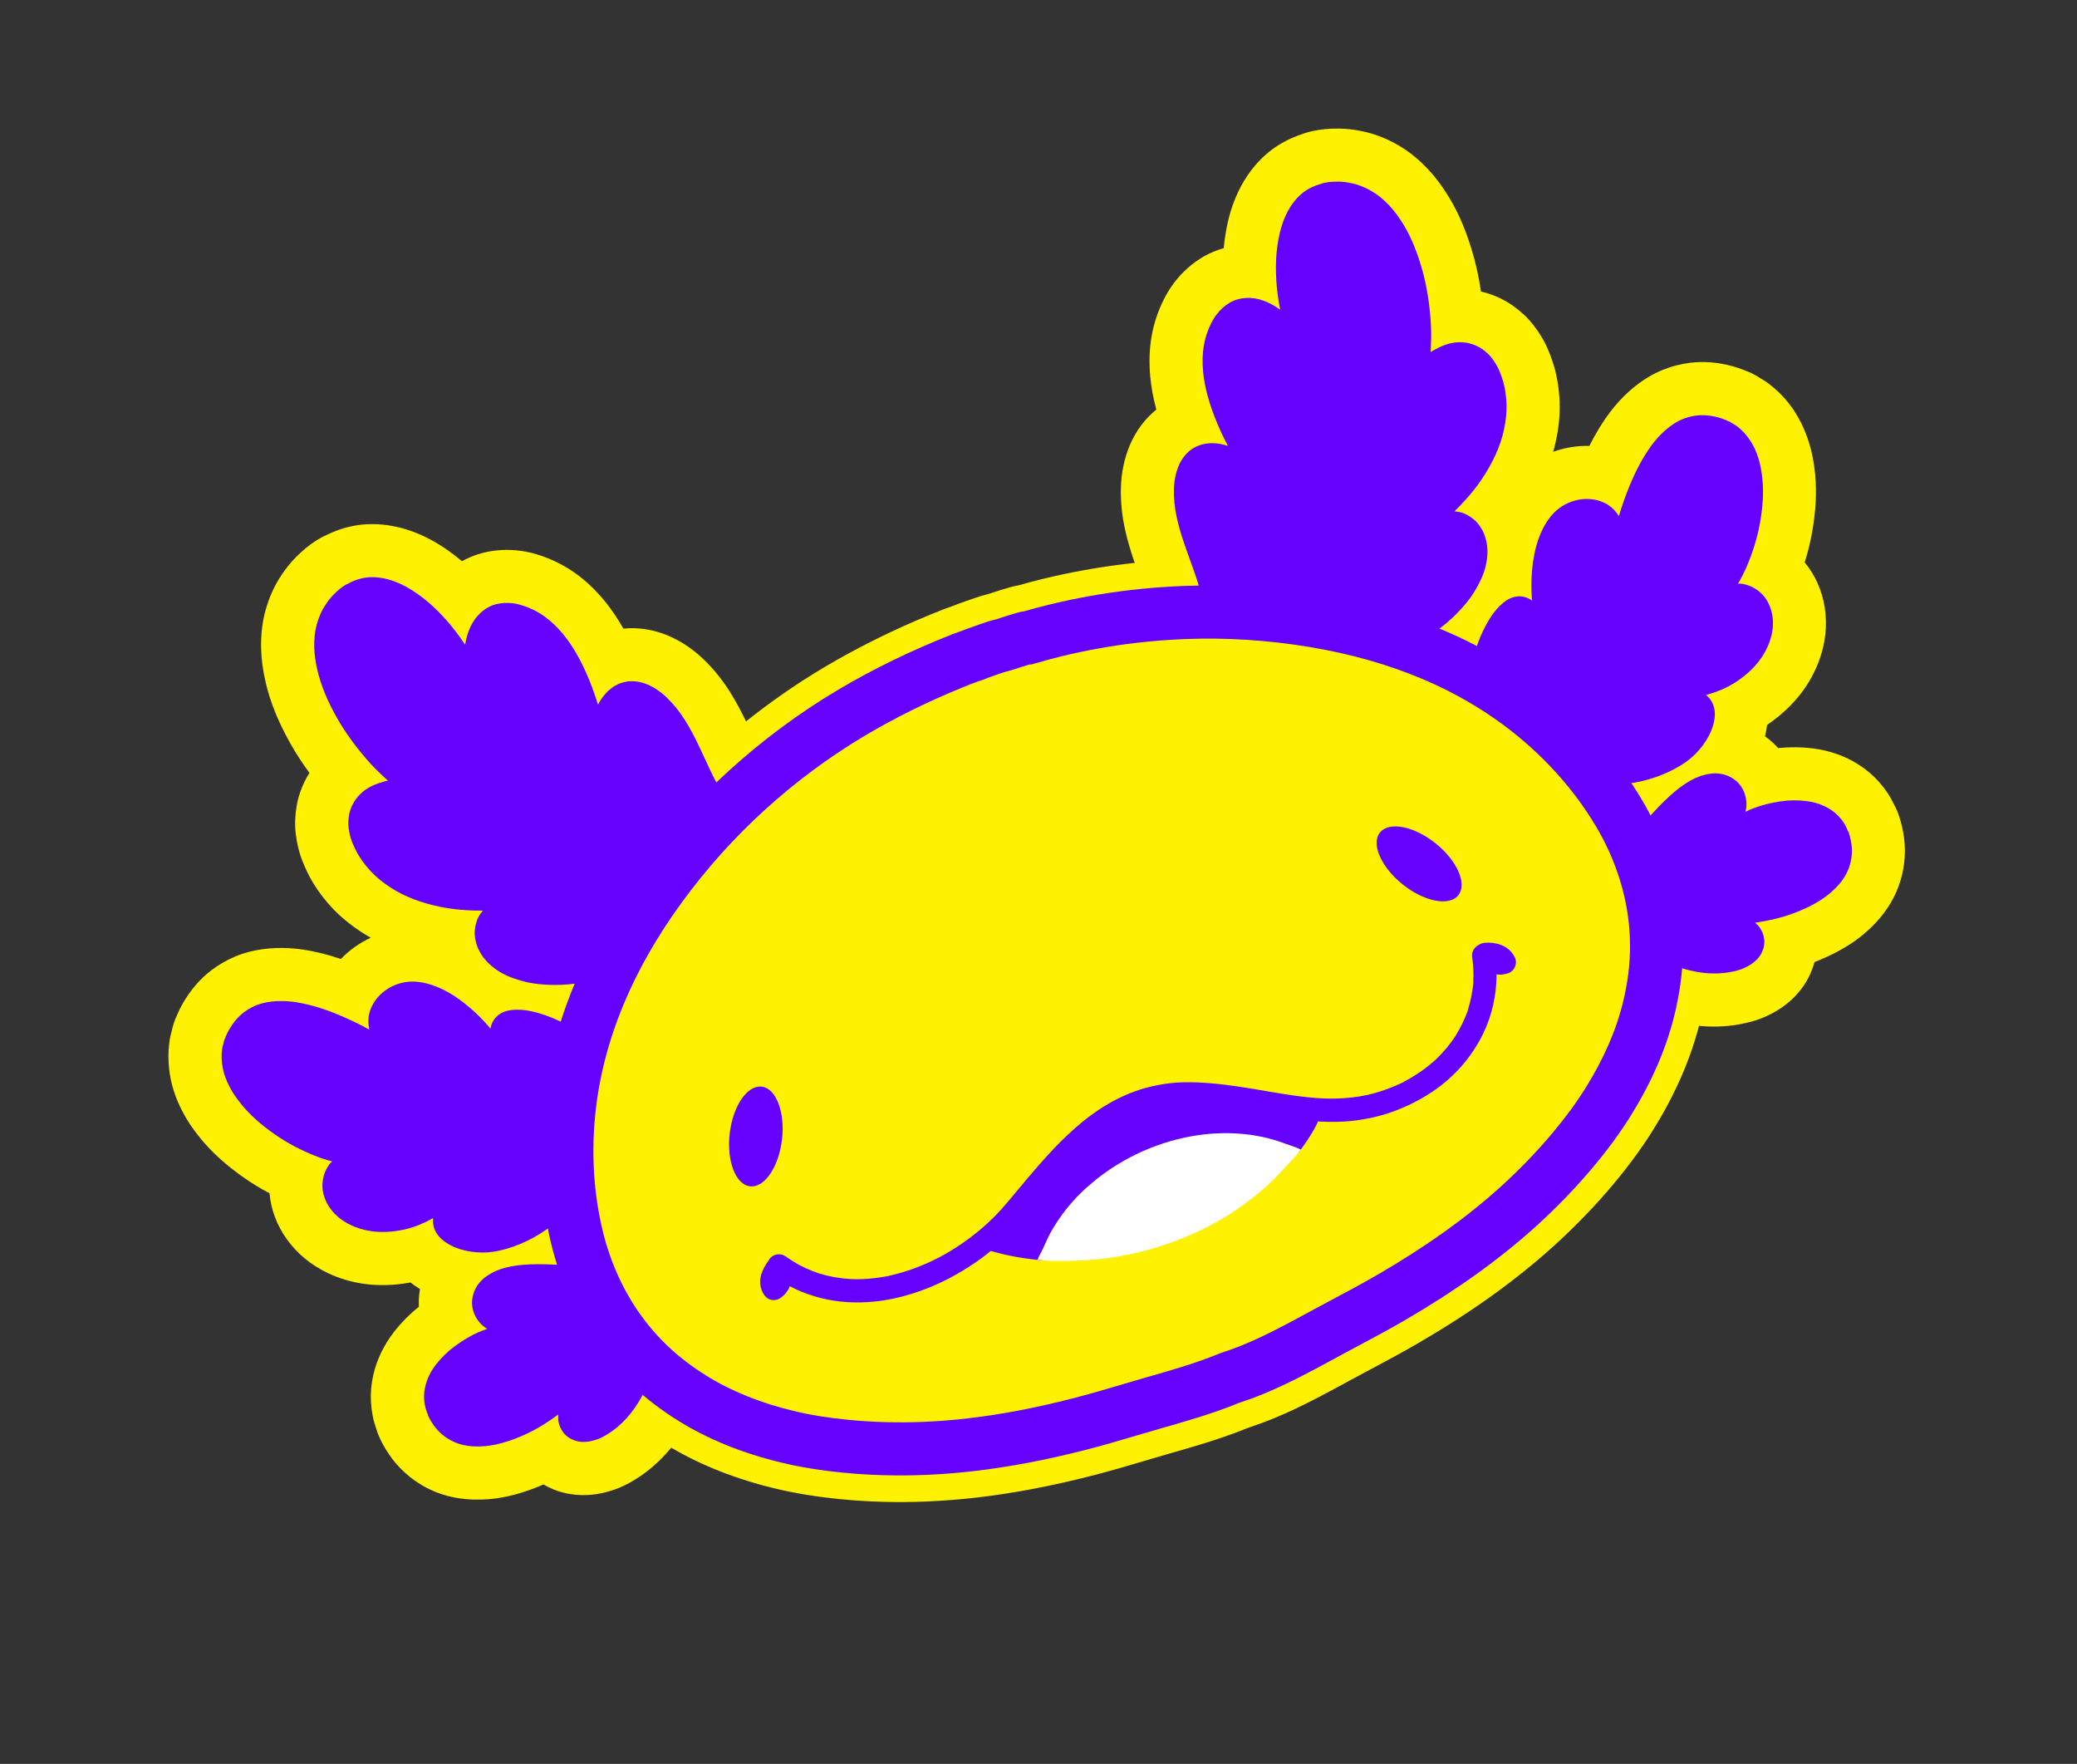 <?xml version="1.0" encoding="UTF-8"?> <svg xmlns="http://www.w3.org/2000/svg" width="232" height="197" viewBox="0 0 232 197" fill="none"><rect x="0" y="0" width="232" height="197" fill="#333333" stroke="none"/><g id="Salamander"><path id="Vector" d="M200.454 45.946C199.645 44.719 198.664 43.673 197.536 42.832C197.151 42.544 196.816 42.352 196.636 42.249L196.615 42.239C196.615 42.239 196.59 42.223 196.58 42.215C196.43 42.116 196.124 41.918 195.725 41.719C195.508 41.613 195.287 41.518 195.062 41.44C194.549 41.221 194.025 41.039 193.499 40.896C191.889 40.458 190.301 40.332 188.775 40.519C188.769 40.522 188.766 40.523 188.76 40.522C187.698 40.654 186.659 40.927 185.677 41.33C185.156 41.545 184.65 41.797 184.176 42.079C182.546 43.05 181.075 44.395 179.803 46.082C179.415 46.597 179.048 47.139 178.676 47.741C178.272 48.397 177.895 49.078 177.531 49.801C176.173 49.766 174.799 49.988 173.487 50.463C173.595 50.092 173.687 49.723 173.769 49.353C174.114 47.781 174.258 46.346 174.21 44.956C174.206 44.947 174.209 44.94 174.209 44.93C174.143 43.226 173.874 41.704 173.386 40.282C173.101 39.447 172.718 38.453 172.066 37.429C171.654 36.778 171.063 35.924 170.19 35.119C169.389 34.38 168.559 33.801 167.66 33.356C167.653 33.352 167.645 33.349 167.636 33.343C166.926 32.997 166.186 32.733 165.421 32.557C165.235 31.268 164.978 30.027 164.653 28.814C164.649 28.805 164.647 28.8 164.644 28.792C163.924 26.144 163.007 23.927 161.842 22.013C161.079 20.765 160.309 19.742 159.485 18.875C158.456 17.784 157.353 16.894 156.202 16.232C154.886 15.461 153.499 14.928 152.08 14.642C151.201 14.461 150.381 14.369 149.575 14.36C149.562 14.359 149.549 14.358 149.534 14.361C148.48 14.355 147.587 14.436 146.73 14.615C146.553 14.653 146.375 14.694 146.18 14.742C145.901 14.812 145.629 14.901 145.371 15.007L145.358 15.012C145.086 15.101 144.82 15.201 144.562 15.307C143.371 15.797 142.3 16.458 141.376 17.277C140.783 17.8 140.223 18.405 139.726 19.067C139.176 19.797 138.703 20.581 138.285 21.468C138.279 21.477 138.277 21.487 138.271 21.496C137.664 22.797 137.228 24.201 136.947 25.795C136.834 26.425 136.748 27.066 136.689 27.719C136.306 27.825 135.932 27.953 135.567 28.103C135.172 28.265 134.788 28.455 134.426 28.665C133.18 29.386 132.045 30.393 131.15 31.579C130.818 32.02 130.515 32.484 130.25 32.969C130.245 32.974 130.244 32.977 130.24 32.985C129.441 34.442 128.896 36.003 128.621 37.627C128.383 39.039 128.338 40.481 128.48 42.045C128.481 42.054 128.483 42.066 128.483 42.076C128.597 43.267 128.821 44.483 129.162 45.741C128.544 46.242 127.985 46.824 127.497 47.47C126.969 48.168 126.523 48.948 126.176 49.78C125.584 51.203 125.249 52.822 125.206 54.465C125.167 55.963 125.314 57.483 125.638 58.998C125.93 60.366 126.332 61.663 126.748 62.87C126.469 62.902 126.193 62.932 125.914 62.963C122.693 63.341 119.48 63.917 116.361 64.686C115.558 64.884 114.717 65.108 113.751 65.38C113.447 65.428 113.15 65.492 112.86 65.576C112.12 65.787 111.33 66.035 110.447 66.327C110.203 66.389 109.914 66.466 109.602 66.559C109.594 66.562 109.583 66.567 109.575 66.57C108.943 66.765 108.374 66.971 107.822 67.165C107.593 67.247 107.36 67.329 107.131 67.411C107.022 67.449 106.911 67.492 106.804 67.535C106.785 67.543 106.768 67.55 106.749 67.558C106.702 67.577 106.655 67.594 106.61 67.609C106.252 67.746 105.885 67.881 105.509 68.013C105.437 68.04 105.367 68.065 105.294 68.091C104.827 68.274 104.36 68.463 103.899 68.652C99.724 70.368 95.769 72.33 92.141 74.481C89.084 76.295 86.135 78.334 83.332 80.572C82.793 79.457 82.184 78.293 81.451 77.148C80.622 75.85 79.658 74.666 78.586 73.634C77.39 72.487 76.015 71.574 74.6 70.979C73.764 70.63 72.899 70.389 72.026 70.263C71.229 70.149 70.422 70.128 69.63 70.206C68.986 69.069 68.292 68.05 67.536 67.123C67.529 67.116 67.522 67.106 67.516 67.099C66.517 65.884 65.468 64.891 64.315 64.06C62.972 63.095 61.487 62.368 59.891 61.892C59.884 61.892 59.88 61.89 59.872 61.887C59.34 61.731 58.797 61.611 58.259 61.534C56.785 61.318 55.27 61.399 53.871 61.765C53.469 61.87 53.062 62.005 52.67 62.166C52.305 62.316 51.949 62.488 51.602 62.681C51.102 62.259 50.59 61.863 50.066 61.495C48.744 60.563 47.448 59.867 46.099 59.37C46.089 59.368 46.08 59.362 46.069 59.36C45.15 59.026 44.261 58.798 43.354 58.667C42.536 58.548 41.713 58.511 40.91 58.556C39.694 58.623 38.465 58.903 37.275 59.392C37.014 59.499 36.754 59.616 36.499 59.743L36.485 59.749C36.224 59.856 35.972 59.982 35.724 60.129C35.551 60.232 35.39 60.33 35.238 60.428C34.503 60.903 33.813 61.472 33.07 62.213C33.061 62.223 33.052 62.233 33.04 62.242C32.473 62.814 31.955 63.457 31.457 64.204C30.649 65.405 30.038 66.758 29.643 68.232C29.293 69.511 29.132 70.921 29.167 72.42C29.191 73.616 29.363 74.885 29.694 76.301C30.213 78.492 31.122 80.713 32.469 83.1C32.472 83.108 32.474 83.114 32.481 83.121C33.102 84.212 33.794 85.271 34.566 86.323C34.146 86.986 33.806 87.697 33.544 88.439C33.541 88.447 33.537 88.455 33.535 88.465C33.209 89.411 33.026 90.409 32.975 91.511C32.919 92.685 33.101 93.706 33.265 94.463C33.522 95.65 33.95 96.622 34.332 97.42C34.984 98.772 35.862 100.043 37.011 101.302C37.015 101.31 37.022 101.314 37.028 101.321C37.972 102.344 39.083 103.263 40.43 104.136C40.748 104.342 41.077 104.54 41.415 104.732C40.146 105.317 39.015 106.125 38.075 107.105C37.31 106.845 36.564 106.629 35.819 106.445C35.123 106.275 34.481 106.148 33.847 106.056C31.753 105.752 29.761 105.827 27.928 106.282C27.385 106.418 26.848 106.594 26.326 106.808C25.344 107.212 24.416 107.747 23.566 108.401C23.561 108.403 23.558 108.405 23.553 108.41C22.339 109.348 21.297 110.558 20.459 111.999C20.185 112.471 19.941 112.969 19.73 113.485C19.625 113.698 19.534 113.922 19.454 114.15C19.31 114.571 19.232 114.927 19.194 115.1C19.19 115.115 19.187 115.129 19.183 115.143L19.179 115.164C19.123 115.364 19.017 115.737 18.946 116.212C18.738 117.603 18.776 119.036 19.062 120.474C19.295 121.674 19.723 122.864 20.37 124.118C20.864 125.088 21.497 126.034 22.357 127.097C22.36 127.106 22.369 127.112 22.374 127.116C23.68 128.718 25.305 130.183 27.338 131.595C28.213 132.204 29.139 132.763 30.105 133.273C30.266 135.086 30.924 136.842 32.022 138.382C33.175 140.002 34.728 141.285 36.64 142.192C37.867 142.775 39.191 143.173 40.569 143.373C42.261 143.621 44.036 143.571 45.85 143.233C46.181 143.494 46.536 143.74 46.909 143.968C46.873 144.185 46.843 144.402 46.819 144.624C46.775 145.056 46.766 145.502 46.787 145.952C45.768 146.765 44.844 147.693 44.032 148.728C42.884 150.194 42.079 151.872 41.693 153.585C41.472 154.561 41.384 155.55 41.435 156.523C41.461 157.032 41.519 157.53 41.606 158.008C41.722 158.643 41.892 159.179 42.058 159.662C42.122 159.88 42.197 160.096 42.287 160.312C42.574 160.996 42.945 161.674 43.425 162.387C43.98 163.208 44.589 163.91 45.295 164.537C46.642 165.737 48.204 166.589 49.943 167.061C49.961 167.067 49.978 167.069 49.994 167.076C50.443 167.193 50.905 167.288 51.364 167.352C52.363 167.497 53.417 167.525 54.587 167.439C54.597 167.438 54.609 167.437 54.618 167.436C55.894 167.335 57.215 167.052 58.655 166.579C59.175 166.407 59.701 166.213 60.217 166.001C60.379 165.935 60.541 165.868 60.7 165.796C61.066 166.008 61.454 166.195 61.861 166.358C62.473 166.607 63.136 166.786 63.825 166.885C64.326 166.958 64.862 166.991 65.406 166.979C65.415 166.979 65.428 166.979 65.438 166.979C66.55 166.948 67.667 166.723 68.854 166.287C68.859 166.285 68.865 166.283 68.867 166.281C68.975 166.24 69.084 166.199 69.191 166.155C70.137 165.766 70.871 165.298 71.488 164.887C71.493 164.885 71.502 164.882 71.506 164.877C72.182 164.422 72.837 163.894 73.506 163.266C73.511 163.264 73.514 163.256 73.52 163.254C74.032 162.768 74.516 162.245 74.971 161.683C78.386 163.688 82.302 165.228 86.627 166.256C88.864 166.792 91.245 167.18 93.91 167.438C97.006 167.747 100.241 167.832 103.52 167.696C105.38 167.618 107.279 167.466 109.168 167.248C113.228 166.773 117.389 165.983 121.887 164.834C123.859 164.334 125.807 163.762 127.793 163.173L128.597 162.936C129.172 162.767 129.75 162.597 130.329 162.429L130.607 162.35L130.637 162.338C133.295 161.579 136.041 160.794 138.787 159.714C138.98 159.638 139.171 159.562 139.363 159.484C140.337 159.163 141.306 158.807 142.25 158.419C142.431 158.345 142.612 158.27 142.795 158.192C145.482 157.053 147.967 155.704 150.369 154.4L150.407 154.384C150.407 154.384 150.427 154.37 150.439 154.361L150.761 154.184C151.451 153.811 152.208 153.407 153.073 152.945C154.746 152.053 156.638 151.048 158.463 149.98C164.356 146.552 169.294 143.01 173.556 139.158C175.99 136.95 178.229 134.628 180.222 132.244C181.954 130.177 183.384 128.226 184.596 126.282C187.017 122.428 188.759 118.489 189.777 114.569C190.453 114.638 191.121 114.665 191.783 114.652C191.789 114.65 191.796 114.653 191.802 114.651C192.72 114.63 193.556 114.543 194.356 114.39C194.362 114.388 194.37 114.385 194.376 114.385C195.104 114.244 195.955 114.06 196.902 113.672C197.009 113.628 197.116 113.584 197.22 113.534C197.226 113.532 197.231 113.53 197.234 113.529C198.385 113.004 199.339 112.378 200.149 111.619C200.156 111.613 200.165 111.603 200.172 111.597C200.567 111.223 200.923 110.826 201.235 110.413C201.649 109.868 201.994 109.273 202.259 108.652C202.429 108.255 202.572 107.853 202.684 107.448C202.847 107.384 203.01 107.32 203.172 107.254C203.688 107.042 204.195 106.811 204.685 106.568C206.046 105.89 207.18 105.164 208.162 104.338C208.169 104.332 208.179 104.324 208.186 104.318C209.08 103.56 209.809 102.798 210.418 101.993C210.698 101.622 210.96 101.229 211.197 100.83C211.206 100.814 211.216 100.8 211.223 100.784C212.128 99.226 212.642 97.52 212.753 95.721C212.813 94.776 212.754 93.851 212.572 92.887C212.411 92.033 212.198 91.29 211.922 90.602C211.834 90.388 211.738 90.177 211.628 89.979C211.407 89.521 211.153 89.02 210.786 88.484C210.511 88.081 210.201 87.686 209.863 87.308C209.217 86.586 208.467 85.946 207.627 85.409C206.146 84.456 204.391 83.83 202.553 83.595C201.234 83.428 199.918 83.417 198.626 83.557C198.326 83.219 198.004 82.909 197.665 82.631C197.496 82.492 197.325 82.357 197.148 82.231C197.255 81.805 197.332 81.383 197.384 80.964C198.914 79.928 200.207 78.713 201.241 77.349C202.079 76.238 202.741 75.024 203.207 73.739C203.927 71.76 204.131 69.752 203.809 67.784C203.51 65.923 202.74 64.213 201.582 62.809C201.911 61.767 202.173 60.719 202.369 59.674C202.822 57.234 202.947 55.05 202.751 52.995C202.747 52.987 202.749 52.977 202.75 52.97C202.615 51.611 202.4 50.494 202.069 49.456C201.649 48.113 201.115 46.963 200.438 45.946L200.454 45.946ZM195.171 48.751C194.938 48.449 194.685 48.178 194.412 47.934C194.687 48.181 194.935 48.45 195.171 48.751ZM193.549 47.317C193.528 47.304 193.502 47.288 193.481 47.275C193.502 47.288 193.527 47.301 193.549 47.317ZM194.615 64.322C194.461 64.626 194.3 64.913 194.134 65.19C194.153 65.189 194.171 65.194 194.187 65.194C194.169 65.195 194.15 65.19 194.134 65.19C194.302 64.912 194.461 64.626 194.615 64.322ZM187.205 47.179C187.354 47.089 187.514 47.011 187.675 46.935C187.514 47.011 187.358 47.091 187.205 47.179ZM194.61 65.209C194.518 65.195 194.44 65.186 194.369 65.183C194.438 65.187 194.517 65.193 194.61 65.209ZM187.934 46.816C188.044 46.771 188.159 46.73 188.273 46.689C188.114 46.745 187.956 46.807 187.805 46.875C187.849 46.857 187.893 46.833 187.937 46.815L187.934 46.816ZM189.492 46.41C189.31 46.433 189.13 46.465 188.951 46.504C189.13 46.465 189.309 46.431 189.492 46.41ZM184.538 49.654C184.469 49.743 184.402 49.838 184.334 49.93C184.401 49.836 184.469 49.743 184.538 49.654ZM196.16 103.151C196.13 103.116 196.095 103.079 196.059 103.045C196.095 103.079 196.126 103.114 196.16 103.151ZM162.631 68.621C162.78 68.47 162.922 68.322 163.056 68.181C162.92 68.326 162.779 68.474 162.631 68.621C162.465 68.789 162.292 68.953 162.115 69.115C162.292 68.953 162.463 68.79 162.631 68.621ZM164.636 66.181C164.775 65.958 164.909 65.73 165.039 65.493C164.911 65.728 164.776 65.96 164.636 66.181C164.47 66.442 164.29 66.699 164.103 66.945C163.906 67.206 163.686 67.476 163.441 67.753C163.686 67.476 163.903 67.207 164.103 66.945C164.289 66.696 164.47 66.442 164.636 66.181ZM145.613 21.471C145.645 21.448 145.675 21.426 145.707 21.403C145.675 21.426 145.643 21.449 145.613 21.471ZM145.951 21.239C145.984 21.219 146.014 21.197 146.048 21.18C146.015 21.2 145.984 21.219 145.951 21.239ZM146.395 20.986C146.395 20.986 146.423 20.975 146.433 20.97C146.42 20.976 146.406 20.982 146.395 20.986ZM159.8 39.321C159.986 39.196 160.176 39.105 160.362 39.003C160.497 38.925 160.629 38.858 160.766 38.792C160.632 38.857 160.498 38.928 160.362 39.003C160.173 39.106 159.986 39.196 159.8 39.321ZM162.475 38.263C162.348 38.28 162.218 38.301 162.089 38.329C162.218 38.301 162.344 38.279 162.475 38.263ZM161.993 38.352C161.896 38.376 161.798 38.4 161.7 38.428C161.798 38.4 161.895 38.373 161.993 38.352ZM159.686 34.487C159.739 34.975 159.782 35.471 159.815 35.98C159.782 35.471 159.738 34.973 159.686 34.487C159.633 33.999 159.57 33.525 159.497 33.058C159.57 33.525 159.634 34.002 159.686 34.487ZM161.57 38.471C161.476 38.5 161.385 38.535 161.29 38.57C161.384 38.532 161.477 38.503 161.57 38.471ZM161.176 38.611C161.085 38.648 160.992 38.687 160.901 38.73C160.976 38.696 161.051 38.659 161.128 38.628C161.144 38.621 161.161 38.614 161.174 38.608L161.176 38.611ZM159.836 38.504C159.855 38.105 159.864 37.698 159.862 37.279C159.864 37.698 159.854 38.102 159.836 38.504ZM191.459 80.583C191.495 80.398 191.521 80.218 191.535 80.042C191.521 80.218 191.498 80.397 191.459 80.583ZM190.856 77.538C190.759 77.568 190.656 77.591 190.559 77.612C190.659 77.59 190.759 77.568 190.856 77.538C191.103 77.469 191.343 77.389 191.58 77.304C191.346 77.388 191.104 77.465 190.856 77.538ZM190.583 82.697C190.475 82.87 190.359 83.039 190.231 83.213C190.357 83.043 190.475 82.87 190.583 82.697C190.91 82.181 191.156 81.663 191.314 81.15C191.152 81.662 190.906 82.179 190.583 82.697ZM190.866 86.444C190.83 86.45 190.792 86.459 190.756 86.464C190.791 86.456 190.83 86.45 190.866 86.444ZM190.003 86.661C190.003 86.661 189.995 86.665 189.992 86.666C189.995 86.665 190 86.662 190.003 86.661ZM176.555 55.782C176.584 55.776 176.613 55.774 176.641 55.772C176.613 55.774 176.582 55.777 176.555 55.782ZM176.955 55.742C176.993 55.74 177.033 55.736 177.072 55.736C177.034 55.739 176.996 55.739 176.955 55.742ZM178.249 55.839C178.284 55.847 178.322 55.854 178.359 55.864C178.323 55.857 178.284 55.847 178.249 55.839ZM186.14 86.318C185.999 86.382 185.859 86.447 185.714 86.506L185.683 86.519C185.84 86.454 185.987 86.384 186.14 86.318ZM173.056 57.88C172.966 57.997 172.882 58.118 172.796 58.246C172.629 58.501 172.471 58.774 172.326 59.068C172.254 59.213 172.184 59.364 172.117 59.519C172.184 59.364 172.255 59.216 172.326 59.068C172.473 58.777 172.629 58.501 172.796 58.246C172.879 58.119 172.966 57.997 173.056 57.88C173.183 57.712 173.313 57.553 173.452 57.406C173.316 57.552 173.186 57.711 173.056 57.88ZM162.653 57.133C162.674 57.138 162.695 57.142 162.712 57.145C162.788 57.151 162.863 57.162 162.941 57.179C162.864 57.165 162.787 57.155 162.712 57.145C162.691 57.14 162.67 57.136 162.653 57.133ZM165 58.375C165.121 58.514 165.241 58.673 165.367 58.862C165.244 58.672 165.124 58.513 165 58.375ZM147.158 20.666C147.197 20.65 147.236 20.637 147.273 20.625C147.233 20.638 147.194 20.651 147.158 20.666ZM165.063 71.88C165.157 71.624 165.255 71.371 165.36 71.126C165.258 71.37 165.159 71.622 165.063 71.88C164.822 72.54 164.642 73.14 164.514 73.719C164.643 73.143 164.822 72.54 165.063 71.88ZM166.844 68.449C167.219 67.951 167.613 67.552 168.04 67.226C167.613 67.552 167.217 67.952 166.844 68.449ZM168.754 66.801L168.76 66.799C168.696 66.825 168.636 66.856 168.572 66.889C168.63 66.858 168.691 66.827 168.751 66.802L168.754 66.801ZM168.488 66.926C168.399 66.976 168.315 67.027 168.229 67.084C168.315 67.027 168.398 66.973 168.488 66.926ZM169.284 66.647C169.221 66.657 169.157 66.674 169.093 66.691C169.157 66.674 169.222 66.66 169.284 66.647ZM169.015 66.71C168.937 66.732 168.862 66.76 168.787 66.787C168.861 66.757 168.937 66.732 169.015 66.71ZM170.132 66.642C170.07 66.632 170.008 66.622 169.948 66.615C170.011 66.621 170.072 66.628 170.132 66.642ZM169.871 66.608C169.792 66.602 169.711 66.6 169.629 66.605C169.711 66.6 169.789 66.604 169.871 66.608ZM170.448 66.724C170.678 66.802 170.906 66.92 171.121 67.076C170.904 66.921 170.678 66.802 170.448 66.724ZM179.232 87.736C179.543 87.727 179.842 87.713 180.133 87.696C179.844 87.712 179.543 87.727 179.232 87.736C179.096 87.741 178.952 87.742 178.81 87.746C178.954 87.745 179.096 87.741 179.232 87.736ZM186.384 89.02C186.598 88.823 186.807 88.638 187.009 88.465C186.807 88.638 186.597 88.82 186.384 89.02ZM194.018 108.402C193.934 108.424 193.846 108.444 193.761 108.463C193.849 108.443 193.934 108.424 194.018 108.402ZM186.503 86.156C186.648 86.087 186.783 86.012 186.92 85.94C186.781 86.013 186.646 86.085 186.503 86.156ZM189.226 86.977C189.187 86.993 189.153 87.01 189.115 87.029C189.154 87.013 189.187 86.993 189.226 86.977ZM189.577 86.817C189.577 86.817 189.601 86.807 189.615 86.801C189.579 86.816 189.544 86.831 189.508 86.845C189.53 86.836 189.555 86.826 189.577 86.817ZM195.498 90.428C195.545 90.409 195.589 90.391 195.632 90.373C195.718 90.338 195.805 90.302 195.891 90.27C196.546 90.02 197.245 89.819 198.018 89.662C197.245 89.819 196.545 90.017 195.891 90.27C195.759 90.321 195.628 90.378 195.496 90.432L195.498 90.428ZM200.309 102.011C200.225 102.042 200.142 102.073 200.059 102.104C200.143 102.076 200.225 102.042 200.309 102.011ZM191.805 77.219C191.975 77.155 192.146 77.088 192.309 77.018C192.252 77.041 192.198 77.067 192.143 77.089C192.033 77.134 191.919 77.175 191.808 77.218L191.805 77.219ZM180.723 57.484C180.584 57.285 180.441 57.109 180.291 56.953C180.438 57.11 180.581 57.286 180.723 57.484ZM175.773 55.955C175.736 55.967 175.7 55.979 175.663 55.991C175.699 55.977 175.736 55.967 175.773 55.955ZM176.167 55.852C176.137 55.857 176.108 55.866 176.08 55.874C176.109 55.868 176.138 55.86 176.167 55.852ZM175.338 56.105C175.319 56.113 175.302 56.12 175.283 56.128C175.286 56.127 175.291 56.125 175.294 56.123C175.308 56.118 175.324 56.111 175.338 56.105ZM167.775 42.21C167.848 42.426 167.915 42.652 167.974 42.881C168.149 43.573 168.249 44.323 168.282 45.16C168.249 44.323 168.148 43.57 167.974 42.881C167.915 42.652 167.849 42.429 167.775 42.21C167.685 41.945 167.585 41.669 167.468 41.4C167.585 41.669 167.683 41.946 167.775 42.21ZM167.056 40.61C166.941 40.43 166.812 40.233 166.669 40.041C166.816 40.234 166.944 40.429 167.056 40.61ZM163.378 38.235C163.503 38.245 163.63 38.257 163.757 38.275C163.633 38.255 163.506 38.243 163.378 38.235ZM157.687 26.837C158.061 27.668 158.399 28.578 158.699 29.58C158.397 28.579 158.061 27.668 157.687 26.837C157.5 26.421 157.303 26.027 157.094 25.651C157.3 26.028 157.499 26.424 157.687 26.837ZM155.183 22.957C155.317 23.098 155.45 23.249 155.582 23.406C155.45 23.249 155.315 23.099 155.183 22.957ZM153.225 21.36C153.389 21.456 153.553 21.559 153.719 21.674C153.553 21.559 153.392 21.455 153.225 21.36C152.659 21.029 152.076 20.774 151.488 20.599C152.075 20.771 152.658 21.026 153.225 21.36ZM147.666 20.512C147.666 20.512 147.64 20.497 147.626 20.493C147.64 20.497 147.651 20.508 147.666 20.512ZM146.814 20.795C146.835 20.786 146.86 20.776 146.882 20.767C146.844 20.782 146.805 20.798 146.764 20.815C146.781 20.808 146.797 20.802 146.811 20.796L146.814 20.795ZM145.31 21.717C145.157 21.851 145.009 21.998 144.867 22.153C145.009 21.998 145.158 21.854 145.31 21.717ZM139.312 33.285C139.281 33.285 139.249 33.285 139.214 33.287C139.246 33.286 139.278 33.286 139.312 33.285ZM138.321 33.423C138.298 33.429 138.273 33.433 138.25 33.439C138.272 33.43 138.297 33.426 138.321 33.423ZM137.855 33.576C137.827 33.587 137.8 33.599 137.772 33.61C137.789 33.603 137.801 33.595 137.818 33.588C137.829 33.583 137.842 33.578 137.853 33.573L137.855 33.576ZM133.943 49.753C133.899 49.771 133.853 49.783 133.812 49.8C133.812 49.8 133.812 49.8 133.815 49.799C133.856 49.782 133.901 49.767 133.943 49.753ZM134.435 49.608C134.391 49.617 134.347 49.629 134.307 49.639C134.35 49.627 134.395 49.619 134.435 49.608ZM134.183 49.674C134.14 49.685 134.097 49.699 134.055 49.713C134.097 49.699 134.141 49.688 134.183 49.674ZM133.67 49.868C133.637 49.882 133.607 49.894 133.575 49.911C133.608 49.897 133.638 49.885 133.67 49.868ZM133.168 50.145C133.168 50.145 133.143 50.162 133.133 50.169C133.146 50.161 133.158 50.152 133.168 50.145ZM132.935 62.554C132.654 61.778 132.365 60.989 132.106 60.185C132.364 60.986 132.653 61.775 132.935 62.554ZM109.06 73.011C109.044 73.018 109.03 73.024 109.019 73.035C109.03 73.03 109.041 73.019 109.052 73.015C109.052 73.015 109.058 73.013 109.06 73.011ZM107.46 73.605C106.961 73.8 106.467 74.003 105.973 74.206C106.033 74.181 106.091 74.158 106.149 74.134C106.582 73.956 107.019 73.779 107.462 73.607L107.46 73.605ZM105.374 74.459C105.057 74.592 104.743 74.725 104.431 74.862C104.744 74.727 105.057 74.592 105.374 74.459ZM103.803 75.136C103.505 75.269 103.206 75.401 102.91 75.539C103.207 75.404 103.505 75.269 103.803 75.136ZM99.335 77.271C99.043 77.419 98.757 77.572 98.467 77.727C98.754 77.573 99.044 77.422 99.335 77.271ZM78.764 84.812C78.418 84.063 78.069 83.299 77.688 82.545C78.068 83.297 78.417 84.061 78.764 84.812ZM69.417 76.274C69.384 76.287 69.354 76.299 69.32 76.31C69.353 76.297 69.383 76.284 69.417 76.274ZM69.916 76.145C69.916 76.145 69.886 76.151 69.874 76.153C69.888 76.147 69.903 76.147 69.916 76.145ZM69.665 76.2C69.642 76.207 69.617 76.214 69.594 76.22C69.615 76.211 69.641 76.204 69.665 76.2ZM69.175 76.363C69.131 76.382 69.084 76.401 69.043 76.424C69.086 76.406 69.128 76.383 69.172 76.365C69.172 76.365 69.172 76.365 69.175 76.363ZM62.451 159.055C62.406 158.907 62.378 158.761 62.361 158.617C62.376 158.762 62.407 158.909 62.451 159.055ZM40.352 64.611C40.387 64.603 40.422 64.595 40.46 64.586C40.425 64.594 40.39 64.602 40.352 64.611ZM39.09 65.082C39.127 65.063 39.164 65.044 39.2 65.03C39.162 65.046 39.124 65.064 39.09 65.082ZM46.336 109.639C46.535 109.647 46.74 109.668 46.95 109.697C46.743 109.667 46.538 109.645 46.336 109.639ZM42.703 87.35C42.552 87.389 42.41 87.435 42.267 87.484C42.408 87.436 42.553 87.392 42.703 87.35ZM42.128 87.535C42.033 87.57 41.938 87.603 41.848 87.643C41.865 87.636 41.881 87.63 41.895 87.624C41.972 87.593 42.051 87.567 42.129 87.538L42.128 87.535ZM41.001 88.085C40.889 88.156 40.781 88.229 40.679 88.31C40.782 88.232 40.889 88.156 41.001 88.085ZM41.734 87.693C41.641 87.732 41.554 87.777 41.466 87.82C41.553 87.774 41.642 87.734 41.734 87.693ZM41.35 87.883C41.262 87.932 41.173 87.982 41.089 88.035C41.174 87.984 41.262 87.932 41.35 87.883ZM58.105 138.941L58.074 138.954C57.929 139.014 57.783 139.064 57.639 139.12C57.795 139.062 57.946 139.007 58.105 138.941ZM47.433 136.535C47.659 136.43 47.884 136.315 48.112 136.192C47.888 136.316 47.661 136.429 47.433 136.535ZM46.714 136.847C46.879 136.779 47.046 136.71 47.214 136.635C47.105 136.683 46.995 136.734 46.885 136.78C46.828 136.803 46.773 136.826 46.717 136.846L46.714 136.847ZM53.736 148.676C53.782 148.656 53.826 148.638 53.87 148.62C53.739 148.674 53.607 148.729 53.475 148.783C53.563 148.747 53.647 148.709 53.732 148.674L53.736 148.676ZM58.841 160.131C58.761 160.171 58.678 160.205 58.597 160.241C58.678 160.205 58.759 160.168 58.841 160.131ZM55.145 142.072C55.145 142.072 55.135 142.076 55.129 142.078C55.135 142.076 55.14 142.074 55.145 142.072ZM54.462 142.468C54.43 142.491 54.396 142.511 54.367 142.533C54.399 142.51 54.432 142.49 54.462 142.468ZM55.546 141.891C55.568 141.882 55.593 141.872 55.614 141.863C55.579 141.877 55.543 141.892 55.508 141.907C55.521 141.901 55.532 141.897 55.546 141.891ZM56.023 141.717C55.984 141.733 55.947 141.742 55.908 141.758C55.947 141.742 55.983 141.73 56.023 141.717ZM56.819 139.402C56.967 139.357 57.116 139.313 57.264 139.261C57.113 139.314 56.966 139.355 56.819 139.402ZM55.3 113.724C55.259 113.773 55.221 113.821 55.188 113.873C55.225 113.823 55.262 113.772 55.3 113.724ZM56.247 113.031C56.172 113.061 56.101 113.097 56.03 113.136C56.101 113.097 56.174 113.064 56.247 113.031ZM55.959 113.175C55.902 113.208 55.846 113.243 55.793 113.278C55.845 113.241 55.902 113.208 55.959 113.175ZM55.52 113.493C55.458 113.547 55.405 113.604 55.35 113.666C55.402 113.606 55.458 113.547 55.52 113.493ZM56.279 113.017C56.34 112.993 56.405 112.972 56.468 112.953C56.402 112.973 56.334 112.995 56.271 113.021L56.277 113.019L56.279 113.017ZM56.855 112.848C56.753 112.868 56.653 112.889 56.557 112.92C56.654 112.892 56.753 112.868 56.855 112.848ZM54.974 67.632C54.946 67.643 54.919 67.655 54.892 67.666C54.902 67.661 54.916 67.656 54.927 67.651C54.944 67.644 54.958 67.641 54.975 67.635L54.974 67.632ZM54.514 67.847C54.492 67.856 54.472 67.87 54.452 67.885C54.473 67.873 54.493 67.859 54.514 67.847ZM53.723 68.419C53.7 68.441 53.677 68.463 53.651 68.487C53.674 68.464 53.697 68.442 53.723 68.419ZM39.967 64.718C39.967 64.718 39.942 64.728 39.928 64.734C39.942 64.728 39.953 64.724 39.967 64.718ZM39.582 64.86C39.544 64.876 39.505 64.891 39.464 64.908C39.486 64.899 39.511 64.889 39.533 64.88C39.549 64.874 39.566 64.867 39.58 64.861L39.582 64.86ZM40.018 88.924C39.935 89.019 39.853 89.117 39.777 89.219C39.851 89.118 39.932 89.02 40.018 88.924ZM44.133 110.018C44.113 110.026 44.097 110.033 44.078 110.041C44.091 110.035 44.108 110.028 44.122 110.023C44.124 110.022 44.13 110.019 44.133 110.018ZM43.765 110.185C43.73 110.2 43.696 110.22 43.661 110.238C43.696 110.22 43.731 110.203 43.765 110.185ZM42.917 110.72C42.938 110.701 42.962 110.682 42.985 110.666C42.96 110.683 42.938 110.701 42.917 110.72ZM43.31 110.443C43.335 110.426 43.361 110.412 43.388 110.398C43.362 110.415 43.336 110.429 43.31 110.443ZM42.672 110.92C42.644 110.944 42.613 110.97 42.585 110.997C42.614 110.973 42.641 110.945 42.672 110.92ZM41.818 111.899C41.798 111.93 41.776 111.961 41.758 111.995C41.777 111.964 41.798 111.93 41.818 111.899ZM29.363 112.037C29.194 112.078 29.025 112.135 28.857 112.194C29.025 112.135 29.192 112.082 29.363 112.037ZM28.726 112.242C28.571 112.302 28.415 112.366 28.262 112.439C28.372 112.387 28.479 112.337 28.592 112.29C28.636 112.272 28.683 112.256 28.728 112.241L28.726 112.242ZM27.644 112.785C27.489 112.884 27.338 112.985 27.193 113.099C27.339 112.988 27.489 112.884 27.644 112.785ZM57.465 160.716C57.251 160.797 57.035 160.873 56.824 160.944C57.038 160.872 57.251 160.797 57.465 160.716ZM57.672 160.634C57.809 160.578 57.947 160.524 58.084 160.468C58.051 160.481 58.016 160.496 57.983 160.51C57.879 160.552 57.773 160.592 57.67 160.631L57.672 160.634ZM66.958 160.666C66.914 160.684 66.873 160.701 66.829 160.719C66.92 160.685 67.007 160.646 67.096 160.606C67.05 160.625 67.005 160.65 66.959 160.669L66.958 160.666ZM67.564 160.363C67.639 160.319 67.716 160.271 67.79 160.225C67.713 160.272 67.639 160.319 67.564 160.363ZM138.549 153.492C138.618 153.466 138.685 153.442 138.755 153.417C138.686 153.445 138.618 153.466 138.549 153.492ZM140.012 152.932C139.979 152.946 139.946 152.959 139.913 152.973C140.105 152.894 140.3 152.814 140.492 152.735C140.333 152.8 140.172 152.87 140.013 152.935L140.012 152.932ZM184.497 111.099C184.405 111.57 184.304 112.041 184.19 112.521C183.767 114.278 183.172 116.052 182.4 117.825C183.171 116.049 183.767 114.278 184.19 112.521C184.305 112.044 184.408 111.568 184.497 111.099C184.589 110.628 184.667 110.163 184.735 109.703C184.667 110.163 184.586 110.629 184.497 111.099ZM194.663 108.192C194.616 108.211 194.568 108.227 194.52 108.244C194.609 108.21 194.701 108.176 194.79 108.136C194.747 108.154 194.705 108.171 194.661 108.189L194.663 108.192ZM196.112 107.295C196.252 107.16 196.392 107.009 196.516 106.85C196.394 107.012 196.256 107.162 196.112 107.295ZM200.833 101.812C200.97 101.755 201.107 101.699 201.243 101.64C201.139 101.683 201.04 101.73 200.936 101.773C200.903 101.786 200.867 101.801 200.834 101.814L200.833 101.812ZM201.448 101.553C201.657 101.46 201.864 101.363 202.064 101.264C201.861 101.364 201.657 101.46 201.448 101.553ZM206.625 96.626C206.749 96.216 206.826 95.787 206.851 95.35C206.826 95.787 206.75 96.212 206.625 96.626ZM206.431 92.884C206.432 92.864 206.441 92.845 206.438 92.823C206.437 92.843 206.43 92.865 206.431 92.884ZM205.461 91.266C205.318 91.103 205.158 90.948 204.987 90.806C205.159 90.951 205.315 91.104 205.461 91.266ZM197.877 70.959C197.968 70.579 198.02 70.205 198.038 69.835C198.022 70.204 197.969 70.582 197.877 70.959Z" fill="#FFF200"></path><g id="Group"><g id="Group_2"><path id="Vector_2" d="M68.643 121.207C68.297 120.185 67.824 119.183 67.241 118.224C66.99 117.807 66.7 117.391 66.356 116.952C66.119 116.648 65.829 116.293 65.503 115.975C65.069 115.551 64.558 115.206 64.162 114.952C63.665 114.633 63.115 114.33 62.478 114.031C61.485 113.564 60.514 113.215 59.588 112.996C59.325 112.934 59.063 112.882 58.797 112.844C58.092 112.742 57.457 112.743 56.855 112.846C56.034 112.994 55.349 113.481 55.019 114.152C54.91 114.37 54.831 114.614 54.787 114.876C53.806 113.721 52.797 112.757 51.723 111.928C50.717 111.158 49.751 110.594 48.765 110.2C48.14 109.951 47.528 109.779 46.944 109.695C46.529 109.635 46.126 109.614 45.749 109.641C43.97 109.753 42.327 110.81 41.564 112.332C41.377 112.704 41.25 113.096 41.19 113.496C41.127 113.906 41.135 114.323 41.215 114.806C41.228 114.869 41.24 114.931 41.257 114.994C40.703 114.683 40.132 114.395 39.556 114.116C37.634 113.2 36.002 112.591 34.419 112.203C33.913 112.08 33.452 111.988 33.002 111.922C31.675 111.73 30.45 111.768 29.365 112.038C28.599 112.228 27.85 112.596 27.194 113.1C26.589 113.57 26.053 114.2 25.602 114.976C25.389 115.339 25.221 115.726 25.088 116.12C25.082 116.106 25.078 116.095 25.072 116.082C25.022 116.224 25.002 116.37 24.966 116.517C24.96 116.542 24.951 116.567 24.947 116.595C24.905 116.76 24.848 116.924 24.823 117.091C24.712 117.82 24.738 118.553 24.892 119.327C25.014 119.966 25.264 120.646 25.655 121.402C25.962 122.001 26.381 122.623 26.98 123.362C27.936 124.534 29.166 125.631 30.736 126.721C32.072 127.647 33.558 128.438 35.152 129.072C35.838 129.344 36.477 129.556 37.102 129.713C37.088 129.725 37.079 129.742 37.067 129.753C36.975 129.817 36.883 129.912 36.775 130.063C36.264 130.756 35.994 131.627 36.013 132.524C36.041 133.349 36.343 134.203 36.866 134.937C37.428 135.726 38.212 136.362 39.191 136.826C39.889 137.158 40.642 137.384 41.437 137.5C42.611 137.672 43.872 137.605 45.192 137.313C46.157 137.096 47.142 136.721 48.112 136.187C48.202 136.141 48.291 136.085 48.375 136.031C48.366 136.127 48.366 136.221 48.367 136.316C48.351 136.785 48.474 137.257 48.741 137.695C49.072 138.236 49.605 138.697 50.325 139.077C50.958 139.414 51.705 139.649 52.545 139.781L52.634 139.796C53.433 139.913 54.202 139.921 54.921 139.828C55.919 139.697 56.991 139.397 58.104 138.937C59.081 138.535 60.056 138 61.011 137.341C61.807 136.79 62.638 136.112 63.546 135.264C64.092 134.757 64.692 134.158 65.38 133.436C65.404 133.465 65.457 133.485 65.525 133.492C65.685 133.516 65.836 133.486 65.965 133.401C66.448 133.094 66.882 132.723 67.258 132.296C67.621 131.884 67.947 131.397 68.279 130.77C68.781 129.861 69.134 128.838 69.324 127.734C69.349 127.583 69.372 127.429 69.389 127.274C69.373 127.29 69.356 127.31 69.34 127.327C69.586 125.398 69.36 123.294 68.639 121.205L68.643 121.207Z" fill="#6600FF"></path><path id="Vector_3" d="M84.079 93.774C83.555 92.701 82.84 91.671 82.265 90.842L81.844 90.239C81.441 89.664 81.039 89.092 80.659 88.501C80.144 87.693 79.723 86.84 79.343 86.04L79.291 85.937C79.114 85.561 78.941 85.186 78.766 84.809C78.076 83.307 77.362 81.756 76.452 80.338C75.87 79.429 75.206 78.609 74.468 77.898C73.801 77.259 73.049 76.754 72.3 76.439C71.933 76.285 71.552 76.179 71.171 76.124C70.832 76.074 70.496 76.067 70.171 76.102C69.49 76.177 68.837 76.445 68.271 76.879C67.685 77.332 67.188 77.95 66.796 78.713C66.526 77.814 66.212 76.93 65.876 76.09C65.006 73.934 64.043 72.223 62.932 70.862C62.26 70.044 61.574 69.39 60.842 68.864C60.041 68.289 59.15 67.853 58.194 67.57C57.932 67.494 57.669 67.432 57.399 67.392C56.71 67.291 56.009 67.326 55.369 67.492C54.625 67.686 53.9 68.154 53.326 68.81C52.757 69.454 52.337 70.319 52.079 71.377C52.028 71.581 51.986 71.791 51.951 72.004C51.623 71.501 51.27 71.008 50.902 70.527C50.304 69.743 49.634 68.977 48.907 68.246C48.195 67.535 47.435 66.889 46.646 66.334C45.753 65.704 44.902 65.243 44.045 64.928C43.51 64.734 43.004 64.602 42.5 64.53C42.074 64.468 41.652 64.449 41.245 64.472C40.395 64.52 39.53 64.802 38.724 65.274C38.731 65.261 38.731 65.245 38.739 65.233C38.648 65.286 38.556 65.343 38.468 65.401C38.083 65.65 37.704 65.969 37.265 66.406C36.966 66.708 36.686 67.057 36.389 67.503C35.938 68.169 35.598 68.934 35.373 69.784C35.172 70.513 35.081 71.359 35.103 72.296C35.116 73.076 35.239 73.936 35.474 74.939C35.863 76.572 36.573 78.291 37.642 80.183C38.539 81.757 39.626 83.272 40.966 84.816C41.554 85.498 42.137 86.082 42.726 86.626C42.746 86.643 42.763 86.662 42.782 86.676C42.963 86.843 43.144 87.025 43.326 87.181C43.106 87.223 42.907 87.292 42.703 87.35C41.456 87.686 40.439 88.316 39.777 89.219C39.51 89.582 39.306 89.968 39.153 90.399C39.014 90.803 38.936 91.245 38.91 91.782C38.885 92.283 38.981 92.782 39.069 93.201C39.197 93.783 39.44 94.337 39.686 94.842C40.084 95.669 40.648 96.473 41.4 97.296C42 97.944 42.741 98.554 43.667 99.154C45.183 100.135 47.049 100.852 49.212 101.288C49.555 101.355 49.897 101.417 50.242 101.467C51.054 101.586 51.938 101.662 52.949 101.695C53.274 101.706 53.601 101.706 53.93 101.703C53.876 101.767 53.835 101.838 53.785 101.904C53.593 102.139 53.423 102.411 53.3 102.744C53.135 103.171 53.047 103.611 53.025 104.12C53.013 104.465 53.065 104.851 53.192 105.338C53.291 105.72 53.48 106.133 53.762 106.594C54.242 107.356 54.969 108.032 55.918 108.601C56.272 108.814 56.678 109.007 57.238 109.215C57.748 109.403 58.267 109.559 58.778 109.679C59.079 109.748 59.388 109.804 59.694 109.848C60.346 109.943 61.072 109.994 61.92 110.004C63.956 110.014 66.156 109.646 68.466 108.908C69.857 108.471 71.261 107.878 72.638 107.139C72.709 107.226 72.835 107.292 72.978 107.311C73.076 107.325 73.185 107.315 73.288 107.286C75.052 106.779 76.783 106.106 78.427 105.277C80.441 104.263 81.98 103.134 83.13 101.828C83.246 101.696 83.356 101.565 83.46 101.429L83.425 101.444C83.906 100.829 84.29 100.187 84.552 99.521C84.896 98.649 85.044 97.729 84.992 96.792C84.927 95.619 84.473 94.561 84.088 93.771L84.079 93.774Z" fill="#6600FF"></path><path id="Vector_4" d="M73.479 145.65C73.479 145.65 73.474 145.668 73.472 145.679C73.421 145.655 73.369 145.631 73.307 145.621C73.01 145.599 72.761 145.727 72.624 145.934C72.519 145.544 72.361 145.151 72.176 144.765C71.975 144.344 71.713 143.965 71.509 143.68C71.213 143.272 70.852 142.946 70.571 142.709C69.946 142.17 69.117 141.777 68.174 141.571C68.009 141.536 67.846 141.507 67.684 141.48C67.363 141.433 67.029 141.407 66.66 141.398C66.43 141.393 66.198 141.399 65.968 141.4C65.739 141.405 65.507 141.41 65.277 141.405C64.611 141.39 63.946 141.349 63.28 141.312L62.43 141.264C61.587 141.219 60.477 141.169 59.363 141.206C58.193 141.244 57.259 141.368 56.425 141.593C55.514 141.835 54.717 142.227 54.059 142.757C53.712 143.037 53.395 143.418 53.161 143.834C52.927 144.255 52.79 144.709 52.736 145.218C52.697 145.599 52.743 146.023 52.87 146.442C53.006 146.88 53.228 147.283 53.543 147.673C53.77 147.952 54.065 148.202 54.424 148.42C54.104 148.516 53.79 148.642 53.474 148.778C52.618 149.153 51.769 149.652 50.868 150.301C50.063 150.886 49.335 151.588 48.708 152.388C48.105 153.159 47.686 154.02 47.493 154.885C47.392 155.334 47.351 155.78 47.373 156.217C47.385 156.456 47.409 156.693 47.455 156.93C47.504 157.205 47.597 157.478 47.694 157.752C47.726 157.848 47.781 157.95 47.825 158.048C47.81 158.035 47.79 158.027 47.777 158.01C47.91 158.334 48.102 158.678 48.365 159.067C48.637 159.471 48.933 159.808 49.261 160.1C49.915 160.684 50.675 161.1 51.52 161.33C51.757 161.392 51.998 161.441 52.241 161.476C52.814 161.561 53.443 161.569 54.165 161.516C54.962 161.451 55.831 161.264 56.822 160.937C57.742 160.632 58.679 160.235 59.591 159.754C60.346 159.351 61.142 158.854 61.95 158.278L62.344 157.988C62.339 158.054 62.349 158.118 62.35 158.181C62.334 158.464 62.362 158.757 62.45 159.051C62.577 159.467 62.769 159.818 63.039 160.133C63.295 160.428 63.644 160.667 64.109 160.854C64.285 160.926 64.484 160.979 64.698 161.01C64.9 161.039 65.102 161.049 65.298 161.042C65.765 161.03 66.253 160.922 66.832 160.71C67.325 160.527 67.754 160.254 68.222 159.94C68.635 159.665 69.037 159.333 69.46 158.934C70.833 157.633 71.931 155.841 72.724 153.62C73.371 151.8 73.758 149.739 73.876 147.497C73.896 147.108 73.907 146.722 73.906 146.337C73.908 146.022 73.737 145.755 73.48 145.643L73.479 145.65Z" fill="#6600FF"></path><path id="Vector_5" d="M48.596 76.952C48.548 76.991 48.51 77.032 48.479 77.081C48.465 77.125 48.452 77.172 48.442 77.218C48.434 77.385 48.428 77.55 48.429 77.717L48.433 77.686C48.433 77.686 48.433 77.68 48.428 77.675C48.43 77.681 48.431 77.684 48.433 77.686L48.439 77.857C48.802 81.7 50.109 85.536 52.225 89.008C54.26 92.353 56.993 95.366 60.343 97.963C63.088 100.102 66.178 101.84 69.516 103.136C71.845 104.045 74.239 104.681 76.626 105.027C77.618 105.171 78.623 105.268 79.601 105.308C79.983 105.325 80.303 105.049 80.331 104.688C80.359 104.343 80.102 104.006 79.772 103.959C79.362 103.938 79.02 103.918 78.678 103.889C79.592 103.53 80.438 102.999 81.124 102.374C81.692 101.859 82.427 101.002 82.7 99.819C82.817 99.338 82.843 98.84 82.784 98.258C82.76 98.014 82.709 97.757 82.632 97.49C83.319 97.525 84.013 97.535 84.708 97.525C84.923 97.526 85.068 97.473 85.202 97.364C85.338 97.25 85.424 97.083 85.44 96.904C85.462 96.6 85.237 96.224 84.899 96.174C82.843 96.201 80.847 96.072 78.889 95.786C78.19 95.686 77.481 95.56 76.784 95.417C73.583 94.735 70.395 93.611 67.318 92.076C63.68 90.236 60.134 87.778 56.781 84.786C54.253 82.503 51.818 79.893 49.548 77.029C49.449 76.906 49.306 76.824 49.139 76.8C48.938 76.77 48.731 76.829 48.587 76.953" fill="#6600FF"></path><path id="Vector_6" d="M69.326 120.638C69.169 120.616 69.019 120.649 68.85 120.744C68.49 120.937 68.128 121.124 67.757 121.306C67.134 121.6 66.532 121.854 65.915 122.091C65.79 122.091 65.662 122.099 65.536 122.106C65.324 122.119 65.125 122.236 65.008 122.419C63.843 122.815 62.603 123.145 61.332 123.391C58.674 123.877 55.919 124.031 53.08 123.854C52.106 123.786 51.116 123.68 50.137 123.537C47.682 123.18 45.207 122.588 42.779 121.774C41.056 121.186 39.364 120.487 37.743 119.694C37.679 119.663 37.612 119.642 37.541 119.633C37.45 119.59 37.379 119.565 37.301 119.555C37.069 119.522 36.814 119.611 36.667 119.777C36.548 119.916 36.489 120.091 36.498 120.27C36.508 120.442 36.58 120.585 36.728 120.736C40.026 124.22 43.765 127.031 47.839 129.086C50.832 130.597 53.898 131.589 56.949 132.031C58.374 132.237 59.802 132.324 61.19 132.286C62.652 132.246 64.185 132.037 65.742 131.666C67.192 131.324 68.658 130.789 70.229 130.031C70.385 129.957 70.493 129.752 70.527 129.594C70.56 129.417 70.523 129.233 70.429 129.089C70.327 128.936 70.17 128.827 69.993 128.794L69.991 128.795C69.785 128.764 69.653 128.815 69.509 128.88L69.381 128.949C69.455 128.819 69.528 128.69 69.596 128.56C69.874 128.019 70.076 127.41 70.174 126.799C70.381 125.515 70.104 124.304 69.416 123.481C69.092 123.088 68.699 122.772 68.251 122.549C68.707 122.348 69.155 122.119 69.595 121.878C69.733 121.802 69.834 121.664 69.879 121.492C69.927 121.299 69.896 121.09 69.794 120.934C69.693 120.783 69.533 120.675 69.358 120.638L69.329 120.631L69.326 120.638Z" fill="#6600FF"></path><path id="Vector_7" d="M70.129 141.085C69.946 141.115 69.749 141.174 69.556 141.266C69.484 141.107 69.336 140.988 69.164 140.937C69.129 140.929 69.1 140.921 69.072 140.917C68.738 140.868 68.413 141.075 68.321 141.398C68.185 141.871 68.028 142.324 67.844 142.787C67.668 143.023 67.506 143.269 67.352 143.518C67.265 143.657 67.233 143.83 67.265 143.993C66.873 144.703 66.416 145.4 65.897 146.056C65.038 147.102 64.036 148.059 62.836 148.978L62.834 148.979C61.164 150.223 59.24 151.315 56.789 152.412C56.772 152.409 56.753 152.41 56.733 152.409C56.566 152.5 56.398 152.592 56.233 152.689C56.19 152.748 56.157 152.816 56.136 152.889C56.085 153.063 56.105 153.26 56.192 153.417C56.275 153.556 56.429 153.704 56.594 153.733C56.866 153.785 57.139 153.826 57.413 153.868C58.964 154.093 60.389 154.158 61.768 154.073C63.504 153.965 65.147 153.611 66.647 153.023C68.207 152.411 69.636 151.535 70.907 150.414C71.279 150.087 71.645 149.722 71.989 149.341C72.207 149.325 72.404 149.205 72.515 149.022C72.66 148.766 72.794 148.506 72.915 148.216C73.391 147.572 73.83 146.885 74.215 146.181C74.4 145.836 74.3 145.438 73.983 145.244C73.91 145.197 73.824 145.168 73.735 145.154C73.606 145.136 73.481 145.152 73.367 145.196C73.316 144.111 73.024 143.121 72.536 142.347C72.256 141.907 71.918 141.568 71.535 141.338C71.311 141.206 71.062 141.115 70.793 141.078C70.575 141.046 70.353 141.051 70.125 141.083" fill="#6600FF"></path><path id="Vector_8" d="M79.193 156.35C79.213 156.36 79.228 156.369 79.242 156.381C79.227 156.372 79.213 156.36 79.193 156.35Z" fill="#6600FF"></path><path id="Vector_9" d="M70.516 108.599C70.529 108.585 70.538 108.568 70.547 108.552C70.538 108.568 70.525 108.583 70.516 108.599Z" fill="#6600FF"></path><path id="Vector_10" d="M65.788 119.332C65.788 119.332 65.786 119.343 65.784 119.347C65.788 119.332 65.795 119.315 65.796 119.302C65.793 119.31 65.79 119.321 65.787 119.329" fill="#6600FF"></path><path id="Vector_11" d="M64.149 128.804C64.149 128.804 64.15 128.797 64.15 128.79L64.149 128.804Z" fill="#6600FF"></path></g><g id="Group_3"><path id="Vector_12" d="M165.723 81.318C165.251 80.348 164.882 79.303 164.623 78.211C164.509 77.738 164.422 77.238 164.358 76.684C164.313 76.302 164.269 75.845 164.278 75.39C164.288 74.783 164.409 74.178 164.512 73.719C164.641 73.144 164.82 72.541 165.061 71.881C165.439 70.85 165.884 69.92 166.39 69.113C166.533 68.884 166.682 68.662 166.844 68.448C167.275 67.88 167.727 67.435 168.227 67.085C168.915 66.613 169.744 66.477 170.451 66.722C170.682 66.801 170.91 66.919 171.125 67.074C171.01 65.563 171.05 64.168 171.231 62.824C171.405 61.569 171.695 60.488 172.12 59.515C172.389 58.898 172.703 58.345 173.059 57.876C173.312 57.54 173.584 57.243 173.871 56.997C175.214 55.826 177.126 55.422 178.739 55.968C179.133 56.101 179.5 56.29 179.824 56.532C180.156 56.78 180.444 57.082 180.727 57.482C180.762 57.535 180.796 57.588 180.829 57.645C181.005 57.034 181.208 56.428 181.421 55.824C182.144 53.822 182.877 52.241 183.729 50.852C184.003 50.409 184.266 50.019 184.54 49.656C185.348 48.587 186.246 47.753 187.207 47.182C187.885 46.778 188.677 46.514 189.497 46.411C190.258 46.319 191.083 46.391 191.948 46.625C192.355 46.734 192.747 46.89 193.118 47.077C193.113 47.064 193.108 47.053 193.103 47.039C193.239 47.105 193.356 47.195 193.484 47.273C193.506 47.287 193.53 47.299 193.553 47.316C193.698 47.403 193.855 47.48 193.99 47.582C194.581 48.022 195.078 48.561 195.512 49.22C195.875 49.76 196.175 50.419 196.429 51.232C196.631 51.873 196.771 52.611 196.865 53.557C197.009 55.063 196.906 56.708 196.556 58.587C196.257 60.184 195.756 61.791 195.068 63.363C194.772 64.039 194.467 64.639 194.132 65.19C194.151 65.189 194.169 65.195 194.185 65.194C194.296 65.174 194.429 65.178 194.611 65.209C195.462 65.343 196.267 65.772 196.883 66.423C197.444 67.03 197.829 67.85 197.973 68.739C198.128 69.695 198.018 70.699 197.648 71.717C197.385 72.444 197.008 73.134 196.525 73.775C195.811 74.723 194.867 75.562 193.724 76.283C192.884 76.807 191.92 77.232 190.855 77.535C190.759 77.565 190.656 77.588 190.559 77.609C190.632 77.671 190.698 77.737 190.765 77.806C191.105 78.128 191.35 78.55 191.468 79.05C191.613 79.667 191.558 80.369 191.313 81.146C191.1 81.83 190.734 82.522 190.23 83.207L190.177 83.281C189.691 83.926 189.15 84.472 188.573 84.911C187.772 85.519 186.798 86.061 185.683 86.515C184.706 86.917 183.636 87.222 182.494 87.425C181.54 87.592 180.473 87.694 179.231 87.73C178.487 87.754 177.639 87.75 176.642 87.72C176.645 87.757 176.621 87.809 176.578 87.861C176.481 87.991 176.352 88.076 176.201 88.106C175.642 88.227 175.072 88.269 174.504 88.229C173.957 88.192 173.383 88.075 172.706 87.862C171.71 87.569 170.74 87.089 169.828 86.438C169.704 86.348 169.579 86.255 169.459 86.157C169.481 86.157 169.508 86.159 169.531 86.159C167.999 84.961 166.681 83.306 165.725 81.314L165.723 81.318Z" fill="#6600FF"></path><path id="Vector_13" d="M135.457 72.661C135.075 71.529 134.859 70.294 134.685 69.301L134.56 68.576C134.443 67.884 134.326 67.194 134.181 66.506C133.979 65.57 133.679 64.667 133.387 63.832L133.351 63.721C133.212 63.329 133.072 62.941 132.931 62.55C132.366 60.996 131.784 59.392 131.434 57.744C131.208 56.688 131.104 55.638 131.129 54.614C131.153 53.691 131.333 52.802 131.644 52.052C131.798 51.685 131.993 51.341 132.226 51.034C132.431 50.761 132.666 50.52 132.921 50.316C133.458 49.89 134.111 49.621 134.819 49.533C135.554 49.442 136.341 49.532 137.157 49.8C136.717 48.971 136.319 48.121 135.967 47.288C135.07 45.142 134.552 43.249 134.384 41.5C134.288 40.446 134.315 39.498 134.466 38.609C134.631 37.637 134.958 36.701 135.439 35.827C135.573 35.589 135.716 35.361 135.88 35.143C136.298 34.586 136.821 34.118 137.394 33.786C138.059 33.401 138.903 33.224 139.773 33.286C140.63 33.344 141.537 33.664 142.465 34.236C142.644 34.344 142.822 34.464 142.996 34.591C142.876 34.003 142.78 33.404 142.704 32.803C142.578 31.826 142.516 30.809 142.519 29.779C142.525 28.773 142.611 27.779 142.782 26.83C142.975 25.753 143.255 24.827 143.643 24.001C143.887 23.487 144.154 23.037 144.462 22.632C144.722 22.288 145.008 21.978 145.314 21.708C145.951 21.145 146.765 20.736 147.67 20.506C147.656 20.502 147.645 20.49 147.63 20.487C147.732 20.461 147.838 20.437 147.941 20.416C148.39 20.322 148.884 20.283 149.503 20.285C149.928 20.289 150.373 20.341 150.898 20.449C151.687 20.605 152.467 20.91 153.224 21.356C153.879 21.734 154.539 22.271 155.182 22.953C155.721 23.517 156.239 24.215 156.776 25.094C157.648 26.528 158.352 28.249 158.922 30.346C159.391 32.096 159.683 33.939 159.815 35.978C159.877 36.876 159.873 37.702 159.836 38.502C159.834 38.529 159.835 38.554 159.832 38.578C159.821 38.823 159.82 39.08 159.8 39.319C159.986 39.194 160.176 39.103 160.362 39.002C161.485 38.364 162.651 38.096 163.757 38.274C164.202 38.344 164.618 38.474 165.031 38.674C165.413 38.863 165.779 39.123 166.175 39.486C166.545 39.824 166.828 40.247 167.059 40.607C167.379 41.111 167.595 41.676 167.775 42.208C168.074 43.076 168.238 44.044 168.282 45.158C168.311 46.041 168.212 46.995 167.976 48.073C167.588 49.836 166.765 51.658 165.533 53.489C165.337 53.778 165.137 54.062 164.927 54.341C164.433 54.996 163.858 55.672 163.163 56.406C162.939 56.642 162.707 56.873 162.47 57.101C162.553 57.109 162.633 57.13 162.715 57.142C163.017 57.175 163.329 57.248 163.651 57.398C164.068 57.586 164.44 57.837 164.813 58.184C165.065 58.421 165.298 58.732 165.551 59.167C165.749 59.509 165.905 59.935 166.028 60.462C166.223 61.34 166.181 62.332 165.906 63.404C165.805 63.804 165.651 64.227 165.4 64.769C165.169 65.262 164.909 65.737 164.631 66.182C164.465 66.442 164.285 66.699 164.098 66.946C163.701 67.471 163.221 68.018 162.625 68.622C161.184 70.061 159.361 71.345 157.2 72.445C155.903 73.112 154.488 73.678 152.989 74.121C153 74.232 152.956 74.368 152.868 74.481C152.808 74.561 152.724 74.63 152.63 74.682C151.019 75.562 149.316 76.3 147.564 76.866C145.419 77.562 143.53 77.841 141.794 77.721C141.619 77.709 141.449 77.692 141.279 77.669L141.314 77.655C140.54 77.556 139.815 77.37 139.161 77.081C138.303 76.702 137.551 76.152 136.929 75.449C136.151 74.569 135.73 73.498 135.448 72.665L135.457 72.661Z" fill="#6600FF"></path><path id="Vector_14" d="M179.469 102.101C179.469 102.101 179.486 102.11 179.495 102.116C179.515 102.063 179.534 102.01 179.571 101.959C179.768 101.735 180.034 101.651 180.277 101.702C180.078 101.351 179.914 100.959 179.774 100.555C179.621 100.115 179.54 99.66 179.485 99.314C179.409 98.817 179.437 98.331 179.469 97.965C179.535 97.142 179.848 96.28 180.374 95.47C180.467 95.329 180.562 95.194 180.658 95.061C180.853 94.802 181.073 94.548 181.329 94.283C181.489 94.118 181.658 93.958 181.822 93.798C181.988 93.64 182.157 93.481 182.317 93.316C182.781 92.837 183.224 92.34 183.672 91.845L184.242 91.213C184.81 90.588 185.565 89.772 186.382 89.016C187.242 88.22 187.993 87.652 188.744 87.225C189.562 86.757 190.405 86.475 191.245 86.389C191.688 86.345 192.182 86.392 192.641 86.524C193.103 86.658 193.52 86.885 193.916 87.209C194.212 87.453 194.477 87.787 194.681 88.174C194.893 88.581 195.017 89.023 195.068 89.522C195.103 89.88 195.069 90.266 194.967 90.673C195.262 90.516 195.574 90.385 195.894 90.26C196.766 89.924 197.722 89.682 198.818 89.511C199.802 89.36 200.813 89.348 201.821 89.476C202.792 89.6 203.696 89.918 204.441 90.397C204.828 90.645 205.171 90.934 205.462 91.26C205.622 91.438 205.772 91.623 205.906 91.825C206.065 92.054 206.19 92.314 206.315 92.577C206.358 92.668 206.391 92.779 206.429 92.879C206.431 92.859 206.439 92.84 206.436 92.819C206.569 93.142 206.674 93.522 206.761 93.984C206.852 94.463 206.879 94.91 206.851 95.348C206.797 96.223 206.548 97.053 206.109 97.811C205.984 98.023 205.847 98.227 205.699 98.422C205.351 98.885 204.91 99.333 204.359 99.803C203.746 100.318 202.997 100.796 202.062 101.26C201.194 101.69 200.248 102.066 199.262 102.365C198.442 102.609 197.526 102.816 196.546 102.975L196.062 103.045C196.112 103.089 196.15 103.141 196.194 103.187C196.404 103.376 196.59 103.604 196.734 103.876C196.937 104.26 197.047 104.645 197.076 105.059C197.102 105.45 197.022 105.864 196.823 106.324C196.747 106.499 196.644 106.677 196.513 106.849C196.39 107.012 196.253 107.161 196.109 107.294C195.769 107.613 195.346 107.88 194.784 108.136C194.306 108.352 193.808 108.461 193.255 108.566C192.768 108.66 192.249 108.707 191.668 108.721C189.776 108.761 187.736 108.259 185.61 107.238C183.87 106.397 182.146 105.205 180.486 103.693C180.198 103.43 179.919 103.163 179.649 102.89C179.426 102.667 179.36 102.357 179.464 102.097L179.469 102.101Z" fill="#6600FF"></path><path id="Vector_15" d="M148.863 35.754C148.925 35.748 148.98 35.751 149.037 35.763C149.078 35.785 149.12 35.809 149.159 35.834C149.282 35.947 149.403 36.061 149.519 36.18L149.495 36.161C149.495 36.161 149.49 36.157 149.491 36.15C149.493 36.156 149.494 36.158 149.495 36.161L149.611 36.287C152.054 39.275 153.822 42.922 154.758 46.879C155.663 50.688 155.839 54.752 155.282 58.953C154.834 62.405 153.859 65.813 152.397 69.082C151.379 71.366 150.124 73.501 148.671 75.426C148.066 76.225 147.42 77.001 146.752 77.718C146.492 77.998 146.071 78.026 145.797 77.789C145.535 77.564 145.481 77.144 145.683 76.878C145.959 76.575 146.188 76.321 146.411 76.059C145.508 76.446 144.533 76.664 143.606 76.702C142.84 76.734 141.716 76.642 140.689 75.993C140.268 75.733 139.899 75.397 139.532 74.942C139.377 74.752 139.233 74.532 139.101 74.289C138.636 74.797 138.15 75.292 137.649 75.773C137.497 75.926 137.356 75.99 137.183 76.006C137.007 76.021 136.829 75.963 136.691 75.846C136.461 75.646 136.357 75.22 136.562 74.947C138.044 73.52 139.373 72.025 140.564 70.446C140.99 69.883 141.406 69.295 141.801 68.703C143.598 65.967 145.074 62.927 146.183 59.672C147.477 55.806 148.27 51.565 148.55 47.079C148.743 43.678 148.639 40.11 148.24 36.478C148.224 36.321 148.268 36.162 148.369 36.027C148.492 35.865 148.68 35.762 148.87 35.748" fill="#6600FF"></path><path id="Vector_16" d="M164.837 81.392C164.932 81.266 165.062 81.184 165.249 81.133C165.641 81.017 166.03 80.895 166.422 80.763C167.072 80.535 167.678 80.292 168.284 80.027C168.373 79.939 168.469 79.855 168.563 79.771C168.724 79.632 168.947 79.575 169.159 79.622C170.266 79.084 171.379 78.447 172.457 77.729C174.688 76.206 176.755 74.379 178.65 72.256C179.295 71.523 179.924 70.752 180.52 69.962C182.015 67.982 183.358 65.82 184.512 63.534C185.324 61.905 186.036 60.218 186.631 58.515C186.655 58.447 186.687 58.386 186.731 58.329C186.766 58.235 186.799 58.167 186.847 58.105C186.989 57.919 187.233 57.802 187.454 57.817C187.636 57.832 187.802 57.915 187.921 58.049C188.035 58.178 188.085 58.331 188.085 58.542C188.19 63.338 187.507 67.966 186.056 72.292C184.989 75.471 183.507 78.332 181.648 80.791C180.779 81.94 179.826 83.005 178.811 83.955C177.744 84.954 176.506 85.883 175.139 86.714C173.867 87.49 172.448 88.14 170.798 88.706C170.636 88.763 170.415 88.694 170.279 88.605C170.131 88.502 170.028 88.346 169.994 88.177C169.958 87.996 169.993 87.809 170.096 87.661L170.099 87.66C170.223 87.493 170.353 87.436 170.501 87.382L170.641 87.341C170.496 87.301 170.354 87.26 170.214 87.215C169.636 87.026 169.065 86.735 168.565 86.369C167.515 85.601 166.86 84.546 166.771 83.477C166.726 82.97 166.783 82.468 166.944 81.995C166.479 82.173 165.999 82.325 165.517 82.463C165.365 82.506 165.196 82.479 165.044 82.388C164.873 82.285 164.749 82.115 164.712 81.931C164.677 81.753 164.715 81.564 164.814 81.415L164.829 81.389L164.837 81.392Z" fill="#6600FF"></path><path id="Vector_17" d="M178.642 96.498C178.794 96.391 178.975 96.293 179.177 96.223C179.116 96.059 179.138 95.871 179.224 95.713C179.244 95.683 179.259 95.657 179.275 95.635C179.478 95.365 179.856 95.284 180.148 95.449C180.577 95.69 181.007 95.901 181.464 96.101C181.755 96.145 182.043 96.206 182.328 96.275C182.487 96.312 182.631 96.413 182.724 96.552C183.501 96.781 184.316 96.956 185.147 97.057C186.493 97.196 187.878 97.172 189.377 96.983L189.38 96.981C191.442 96.692 193.578 96.116 196.092 95.173C196.102 95.159 196.116 95.147 196.129 95.132C196.313 95.079 196.496 95.026 196.682 94.978C196.754 94.99 196.826 95.015 196.892 95.052C197.05 95.141 197.175 95.295 197.223 95.468C197.262 95.625 197.257 95.839 197.159 95.975C197.003 96.203 196.837 96.425 196.672 96.647C195.727 97.897 194.76 98.946 193.719 99.854C192.41 100.998 190.992 101.902 189.512 102.538C187.972 103.2 186.34 103.582 184.648 103.678C184.154 103.708 183.637 103.705 183.124 103.676C182.958 103.818 182.733 103.871 182.526 103.819C182.243 103.739 181.965 103.648 181.675 103.527C180.883 103.403 180.088 103.224 179.32 102.994C178.946 102.879 178.736 102.525 178.826 102.165C178.845 102.08 178.886 101.999 178.939 101.926C179.018 101.823 179.119 101.746 179.23 101.697C178.504 100.89 178.015 99.981 177.818 99.087C177.708 98.578 177.71 98.099 177.82 97.666C177.887 97.414 178 97.175 178.165 96.96C178.298 96.783 178.459 96.63 178.644 96.494" fill="#6600FF"></path><path id="Vector_18" d="M182.927 113.727C182.92 113.748 182.919 113.766 182.914 113.784C182.915 113.765 182.92 113.748 182.927 113.727Z" fill="#6600FF"></path><path id="Vector_19" d="M155.525 73.669C155.506 73.667 155.488 73.662 155.47 73.657C155.488 73.662 155.507 73.664 155.525 73.669Z" fill="#6600FF"></path><path id="Vector_20" d="M166.432 77.979C166.432 77.979 166.442 77.985 166.446 77.987C166.432 77.979 166.416 77.972 166.406 77.963C166.414 77.966 166.423 77.973 166.431 77.976" fill="#6600FF"></path><path id="Vector_21" d="M174.26 83.56C174.26 83.56 174.255 83.555 174.25 83.551L174.26 83.56Z" fill="#6600FF"></path></g></g><path id="Vector_22" d="M114.244 94.057L114.21 94.087L114.249 94.061L114.244 94.057Z" fill="#FFF200"></path><g id="Group_4"><path id="Vector_23" d="M184.71 101.471C184.144 97.776 182.773 94.033 180.734 90.648C178.401 86.765 175.373 83.251 171.738 80.201C168.327 77.339 164.401 74.956 160.071 73.119C156.026 71.405 151.546 70.132 146.759 69.335C141.925 68.535 137.051 68.223 132.274 68.412C130.387 68.486 128.48 68.635 126.604 68.854C123.615 69.204 120.646 69.741 117.779 70.444C116.798 70.684 115.809 70.955 114.815 71.242C114.769 71.242 114.724 71.231 114.678 71.237C114.623 71.244 114.566 71.254 114.512 71.27C113.703 71.503 112.903 71.755 112.108 72.021C111.846 72.087 111.587 72.151 111.33 72.228C110.565 72.466 109.822 72.749 109.064 73.009C109.028 73.024 108.999 73.048 108.965 73.066C108.899 73.093 108.831 73.114 108.767 73.137C108.755 73.139 108.743 73.134 108.734 73.135C108.313 73.298 107.89 73.453 107.463 73.6C103.055 75.334 98.923 77.343 95.166 79.569C90.993 82.047 87.041 84.976 83.409 88.28C79.861 91.505 76.602 95.139 73.722 99.093C70.861 103.023 68.56 107.069 66.88 111.12C65.075 115.475 63.946 119.928 63.522 124.351C63.069 129.077 63.372 133.701 64.428 138.105C65.348 141.944 66.99 145.582 69.175 148.612C70.242 150.094 71.48 151.49 72.845 152.76C74.132 153.95 75.628 155.086 77.291 156.127C80.352 158.044 83.963 159.507 88.022 160.471C90.01 160.95 92.132 161.29 94.509 161.519C97.347 161.802 100.302 161.877 103.288 161.753C104.981 161.682 106.732 161.543 108.492 161.339C112.276 160.897 116.183 160.158 120.431 159.073C122.339 158.59 124.261 158.024 126.115 157.471C126.977 157.22 127.838 156.965 128.703 156.715L128.993 156.632C131.528 155.904 134.148 155.155 136.641 154.175C136.873 154.086 137.104 153.991 137.334 153.897C138.382 153.559 139.442 153.165 140.485 152.717C142.924 151.683 145.296 150.394 147.585 149.152L147.925 148.965C148.714 148.538 149.506 148.116 150.298 147.695C152.008 146.784 153.776 145.842 155.48 144.847C161.019 141.622 165.632 138.319 169.586 134.745C171.811 132.724 173.862 130.599 175.681 128.424C177.228 126.577 178.499 124.849 179.573 123.125C181.791 119.594 183.344 116.022 184.185 112.506C184.641 110.596 184.914 108.74 184.995 106.988C185.077 105.104 184.98 103.243 184.705 101.458L184.71 101.471Z" fill="#FFF200"></path><path id="Vector_24" d="M141.136 155.676C140.231 156.048 139.297 156.39 138.358 156.696C138.147 156.782 137.936 156.869 137.72 156.952C135.109 157.98 132.42 158.748 129.821 159.492L129.522 159.576C128.931 159.745 128.334 159.923 127.739 160.097L126.954 160.327C125.006 160.906 123.085 161.468 121.163 161.956C116.802 163.071 112.768 163.835 108.84 164.294C107.026 164.507 105.2 164.652 103.415 164.725C100.275 164.854 97.179 164.773 94.221 164.479C91.693 164.235 89.436 163.87 87.33 163.363C82.966 162.325 79.056 160.738 75.719 158.649C73.911 157.517 72.263 156.27 70.834 154.946C69.315 153.534 67.949 151.989 66.77 150.354C64.36 147.009 62.553 143.016 61.543 138.804C60.412 134.084 60.081 129.128 60.569 124.073C61.021 119.36 62.222 114.618 64.141 109.988C65.909 105.722 68.326 101.468 71.325 97.35C74.325 93.235 77.718 89.445 81.414 86.086C85.192 82.648 89.309 79.597 93.65 77.021C97.548 74.708 101.83 72.628 106.376 70.84L106.48 70.797C106.885 70.66 107.284 70.515 107.666 70.368L107.91 70.274C107.976 70.247 108.045 70.219 108.121 70.194C108.337 70.118 108.577 70.032 108.817 69.946C109.341 69.76 109.88 69.567 110.452 69.39C110.757 69.296 111.033 69.228 111.277 69.166C112.18 68.866 112.953 68.625 113.696 68.413C113.888 68.356 114.112 68.309 114.339 68.283C114.344 68.281 114.351 68.281 114.357 68.282C115.376 67.992 116.246 67.759 117.071 67.558C120.07 66.82 123.16 66.265 126.257 65.903C128.218 65.674 130.2 65.52 132.157 65.444C137.13 65.248 142.206 65.57 147.241 66.406C152.265 67.24 156.971 68.58 161.226 70.384C165.832 72.339 170.008 74.878 173.643 77.925C177.532 81.188 180.772 84.951 183.276 89.117C185.508 92.826 187.017 96.942 187.641 101.021C187.946 102.996 188.055 105.055 187.962 107.132C187.873 109.076 187.573 111.117 187.073 113.208C186.157 117.041 184.479 120.911 182.089 124.715C180.957 126.533 179.605 128.377 177.961 130.338C176.053 132.617 173.909 134.841 171.585 136.951C167.472 140.667 162.694 144.092 156.976 147.42C155.199 148.458 153.339 149.447 151.698 150.323C150.912 150.742 150.125 151.162 149.344 151.585L148.98 151.786C146.636 153.057 144.211 154.374 141.65 155.459C141.48 155.529 141.308 155.602 141.138 155.672L141.136 155.676ZM107.275 76.874C103.497 78.426 99.938 80.19 96.677 82.123C92.682 84.496 88.888 87.305 85.405 90.478C82.003 93.568 78.879 97.055 76.118 100.844C73.396 104.582 71.21 108.424 69.622 112.261C67.927 116.346 66.869 120.513 66.475 124.641C66.051 129.041 66.333 133.341 67.312 137.424C68.144 140.892 69.62 144.165 71.583 146.889C72.533 148.21 73.639 149.458 74.868 150.599C76.021 151.667 77.37 152.687 78.868 153.623C81.657 155.369 84.969 156.705 88.712 157.597C90.552 158.041 92.541 158.362 94.8 158.578C97.494 158.843 100.308 158.918 103.174 158.802C104.811 158.735 106.487 158.601 108.158 158.405C111.82 157.978 115.597 157.26 119.706 156.209C121.527 155.75 123.38 155.203 125.281 154.64L126.071 154.408C126.677 154.23 127.281 154.052 127.891 153.875L128.19 153.791C130.66 153.084 133.208 152.354 135.568 151.426C135.798 151.338 136.012 151.25 136.226 151.162L136.438 151.085C137.417 150.769 138.39 150.405 139.331 150.002C141.637 149.022 143.934 147.777 146.158 146.571L146.509 146.379C147.322 145.939 148.121 145.511 148.921 145.086C150.513 144.24 152.317 143.277 153.998 142.295C159.362 139.174 163.812 135.989 167.611 132.555C169.733 130.632 171.689 128.603 173.422 126.532C174.886 124.782 176.079 123.16 177.071 121.569C179.121 118.303 180.549 115.029 181.315 111.829C181.727 110.101 181.974 108.432 182.046 106.866C182.12 105.181 182.033 103.518 181.786 101.926L181.784 101.921C181.277 98.602 180.039 95.231 178.2 92.177C176.038 88.577 173.224 85.311 169.839 82.473C166.655 79.802 162.981 77.573 158.918 75.847C155.093 74.225 150.84 73.02 146.276 72.26C141.641 71.49 136.969 71.194 132.397 71.374C130.591 71.442 128.761 71.585 126.953 71.796C124.101 72.127 121.254 72.643 118.492 73.32C117.651 73.527 116.744 73.772 115.64 74.088L115.201 74.213L115.016 74.209C114.407 74.389 113.777 74.587 113.05 74.831L112.754 74.914C112.568 74.962 112.381 75.006 112.196 75.063C111.761 75.197 111.303 75.363 110.813 75.535C110.634 75.599 110.455 75.663 110.276 75.727L110.148 75.79L110.016 75.844C109.964 75.859 109.914 75.876 109.863 75.894L109.378 76.061C109.089 76.17 108.792 76.276 108.496 76.382C108.088 76.543 107.681 76.707 107.277 76.873L107.275 76.874ZM115.322 74.119C115.322 74.119 115.344 74.11 115.356 74.108C115.345 74.112 115.334 74.117 115.322 74.119ZM109.035 70.187L109.055 70.188C109.055 70.188 109.042 70.187 109.035 70.187Z" fill="#6600FF"></path></g><path id="Vector_25" d="M135.903 146.8C135.903 146.8 135.893 146.801 135.889 146.799C135.892 146.798 135.899 146.799 135.903 146.8Z" fill="#FFF200"></path><path id="Vector_26" d="M128.671 129.168C128.671 129.168 128.645 129.169 128.631 129.168C128.646 129.165 128.661 129.168 128.671 129.168Z" fill="#FFF200"></path><path id="Vector_27" d="M169.126 106.776C168.425 105.499 166.888 105.185 165.797 105.306C165.788 105.31 165.775 105.309 165.766 105.309C165.549 105.334 165.347 105.414 165.169 105.542C164.671 105.782 164.369 106.31 164.438 106.862C164.57 107.766 164.614 108.671 164.569 109.543C164.567 109.602 164.568 109.659 164.581 109.714C164.475 110.79 164.27 111.814 163.97 112.768C163.955 112.819 163.944 112.868 163.939 112.919C163.58 113.88 163.145 114.78 162.641 115.597C162.632 115.613 162.622 115.63 162.613 115.647L162.59 115.692C161.948 116.664 161.196 117.56 160.368 118.345C159.364 119.265 158.219 120.069 156.961 120.736C156.909 120.764 156.861 120.797 156.818 120.833C155.41 121.511 154.016 122.004 152.677 122.304C152.157 122.412 151.616 122.5 151.066 122.565C149.998 122.69 148.863 122.73 147.705 122.68C145.596 122.565 143.467 122.206 141.588 121.888L141.546 121.879C139.494 121.527 137.168 121.126 134.86 120.955C133.527 120.856 132.416 120.844 131.352 120.916C131.115 120.933 130.875 120.957 130.639 120.984C129.837 121.076 128.999 121.238 128.144 121.458C126.294 121.942 124.437 122.801 122.632 124.011C121.536 124.744 120.437 125.638 119.182 126.82C118.255 127.692 117.299 128.697 116.083 130.078C115.22 131.058 114.35 132.102 113.652 132.94L112.839 133.909C112.472 134.345 112.143 134.737 111.794 135.121C111.393 135.565 110.953 136.015 110.448 136.488C108.782 138.036 106.919 139.362 104.91 140.428C103.086 141.373 101.224 142.061 99.37 142.474C99.343 142.478 99.317 142.486 99.293 142.496L99.265 142.507C98.687 142.613 98.154 142.698 97.683 142.753C96.787 142.859 95.891 142.893 95.032 142.855C93.811 142.786 92.628 142.576 91.519 142.234C90.49 141.9 89.492 141.438 88.56 140.862C88.331 140.719 88.087 140.553 87.792 140.344C87.51 140.142 87.172 140.053 86.845 140.092C86.521 140.129 86.227 140.288 86.013 140.539C86.007 140.548 86.001 140.557 85.991 140.564C85.937 140.635 85.888 140.712 85.849 140.789C85.455 141.32 85.188 141.824 85.034 142.333C84.801 143.099 84.902 143.907 85.308 144.545C85.425 144.735 85.627 145.001 86.025 145.135C86.207 145.195 86.391 145.213 86.572 145.193C86.808 145.167 87.033 145.074 87.23 144.929C87.724 144.572 88.04 144.115 88.236 143.656C88.45 143.771 88.68 143.885 88.917 143.995C89.786 144.401 90.742 144.737 91.759 144.989C93.572 145.443 95.545 145.572 97.633 145.371L97.98 145.334C99.734 145.13 101.557 144.666 103.397 143.955C105.184 143.272 106.969 142.333 108.707 141.17C109.352 140.742 110.01 140.253 110.671 139.715C110.687 139.722 110.705 139.727 110.722 139.73C112.524 140.246 114.42 140.59 116.352 140.751C116.471 140.76 116.588 140.741 116.695 140.697C116.871 140.624 117.016 140.488 117.095 140.305C117.136 140.208 117.18 140.113 117.222 140.021C117.533 139.349 117.901 138.684 118.311 138.051C118.539 137.707 118.78 137.358 119.035 137.003C119.239 136.727 119.443 136.451 119.657 136.184C120.01 135.74 120.386 135.306 120.78 134.898C121.661 133.975 122.641 133.114 123.696 132.334C124.776 131.537 125.892 130.835 127.01 130.241C128.495 129.461 130.005 128.828 131.502 128.366C132.874 127.944 134.222 127.652 135.505 127.504C135.749 127.474 135.99 127.452 136.23 127.434C137.875 127.303 139.411 127.374 140.801 127.643C141.595 127.794 142.294 127.982 142.938 128.217C143.389 128.378 143.836 128.566 144.264 128.775C144.584 128.929 144.966 128.836 145.18 128.553C145.78 127.758 146.316 126.941 146.782 126.131C146.947 125.845 147.095 125.55 147.227 125.249C148.203 125.306 149.139 125.313 150.075 125.265C150.452 125.245 150.838 125.211 151.224 125.165C151.936 125.081 152.673 124.954 153.419 124.789C154.55 124.536 155.715 124.15 156.877 123.637C157.93 123.179 158.948 122.623 159.912 121.986C162.412 120.331 164.408 118.055 165.686 115.407C166.658 113.395 167.164 111.138 167.166 108.825C167.299 108.845 167.427 108.853 167.556 108.854C167.568 108.852 167.579 108.855 167.591 108.853C167.683 108.85 167.773 108.845 167.862 108.834C168.058 108.812 168.254 108.766 168.48 108.692C168.805 108.569 169.077 108.319 169.209 108.015C169.31 107.794 169.35 107.562 169.325 107.354C169.306 107.144 169.236 106.942 169.12 106.769L169.126 106.776Z" fill="#6600FF"></path><g id="Group_5"><path id="Vector_28" d="M87.349 127.272C87.709 124.199 86.692 121.552 85.081 121.361C83.471 121.173 81.871 123.514 81.51 126.586C81.15 129.658 82.168 132.306 83.779 132.496C85.389 132.685 86.989 130.344 87.349 127.272Z" fill="#6600FF"></path><path id="Vector_29" d="M156.683 98.781C154.267 96.849 153.129 94.252 154.141 92.983C155.153 91.717 157.937 92.257 160.353 94.188C162.769 96.12 163.907 98.718 162.896 99.986C161.883 101.252 159.1 100.712 156.683 98.781Z" fill="#6600FF"></path></g><g id="Group_6"><path id="Vector_30" d="M130.687 127.461C130.687 127.461 130.701 127.455 130.71 127.455C130.718 127.451 130.723 127.449 130.732 127.446C130.718 127.451 130.702 127.458 130.686 127.458L130.687 127.461Z" fill="white"></path><path id="Vector_31" d="M143.677 127.775C143.028 127.522 142.364 127.31 141.688 127.139C141.702 127.143 141.715 127.144 141.732 127.147C140.842 126.923 139.935 126.76 139.02 126.664C138.222 126.585 137.418 126.55 136.619 126.555C136.619 126.555 136.62 126.557 136.625 126.555C135.884 126.568 135.143 126.616 134.407 126.704C134.141 126.736 133.874 126.772 133.608 126.814C132.629 126.966 131.667 127.185 130.714 127.455C129.698 127.753 128.701 128.112 127.73 128.536C126.728 128.977 125.76 129.484 124.827 130.053C124.013 130.554 123.224 131.1 122.482 131.697C122.127 131.98 121.787 132.277 121.449 132.579C121.447 132.574 121.445 132.568 121.443 132.563C121.038 132.928 120.651 133.305 120.282 133.687C119.712 134.29 119.178 134.924 118.696 135.57C118.209 136.235 117.768 136.917 117.383 137.595C117.005 138.282 116.743 138.948 116.447 139.563C116.268 139.938 116.01 140.355 115.894 140.714C115.897 140.713 115.901 140.714 115.907 140.715C115.944 140.719 115.983 140.719 116.016 140.721C117.541 140.89 119.306 140.847 120.937 140.767C121.712 140.725 122.45 140.665 123.139 140.584C125.745 140.279 128.34 139.665 130.856 138.757C132.477 138.177 134.042 137.483 135.504 136.686C136.802 135.99 138.094 135.163 139.345 134.226C139.31 134.244 139.278 134.26 139.244 134.278C139.401 134.161 139.56 134.048 139.719 133.928C141.003 132.949 142.222 131.826 143.345 130.588C143.986 129.876 144.77 129.124 145.304 128.386C144.836 128.145 144.164 127.953 143.673 127.764L143.677 127.775Z" fill="white"></path></g></g></svg> 